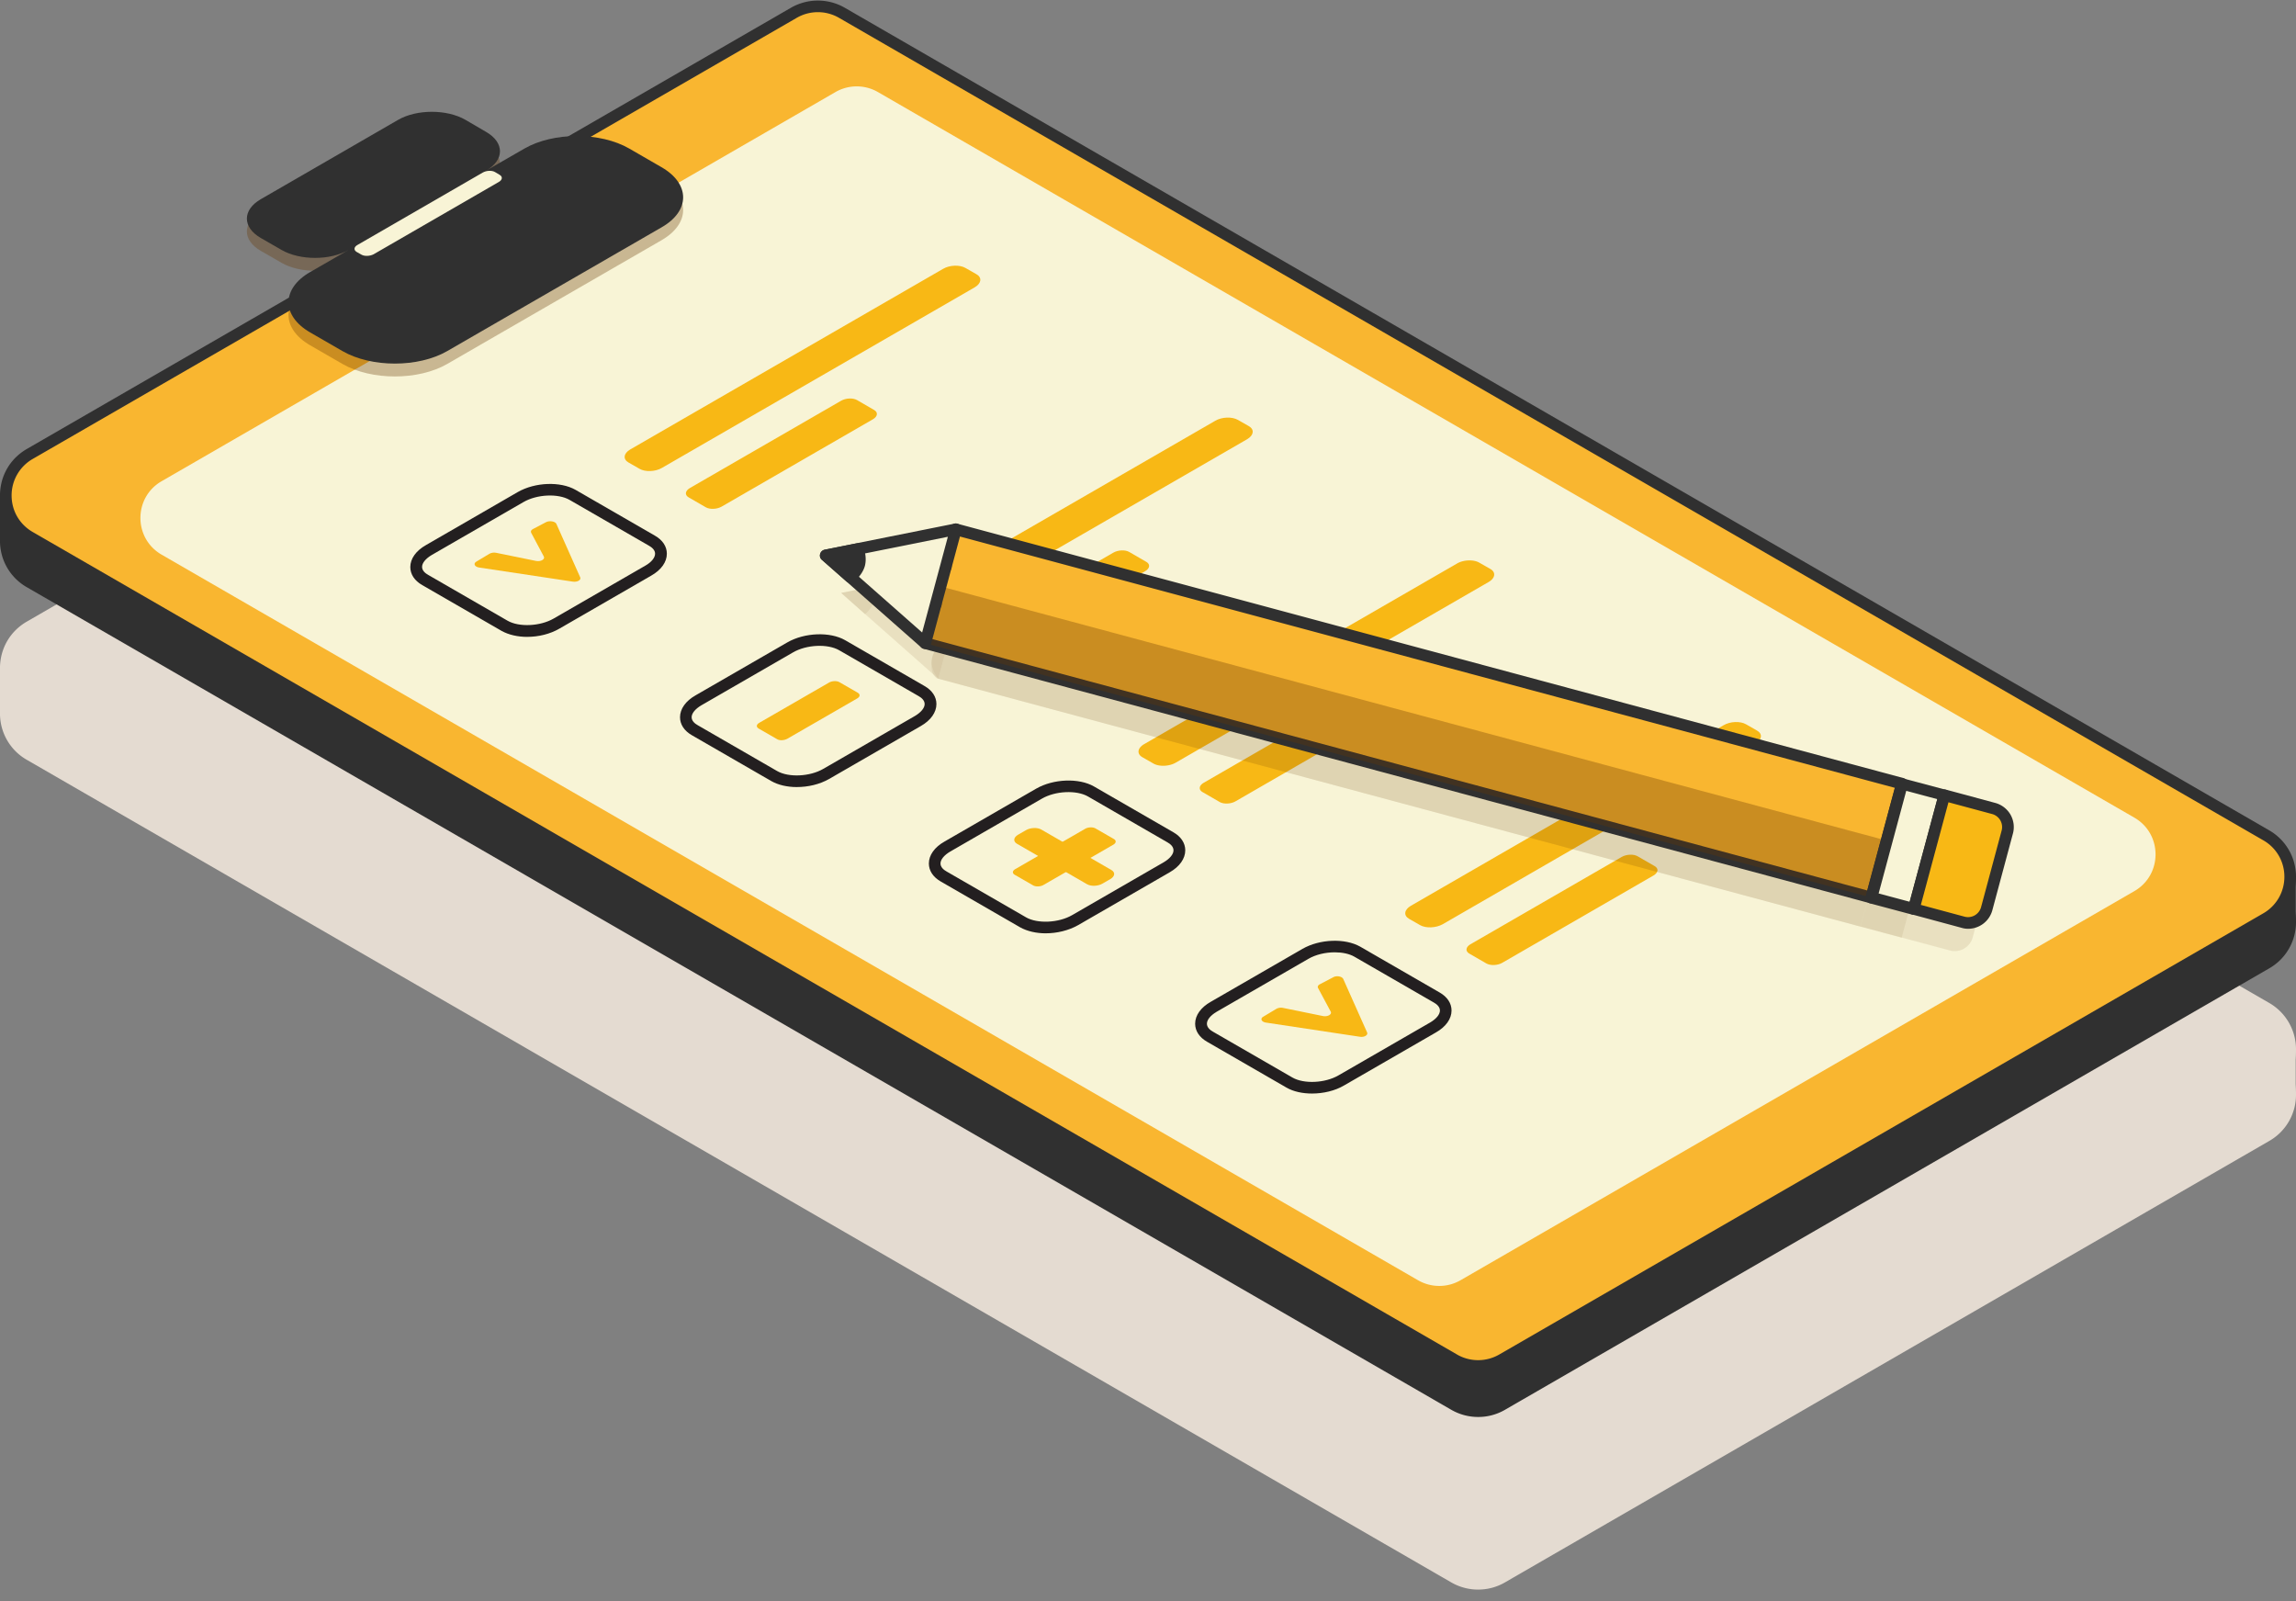<svg xmlns="http://www.w3.org/2000/svg" width="152" height="106" fill="none"><rect width="100%" height="100%" fill="#808080" stroke="none"/><path d="M96.271 104.409 1.974 49.969c-2.12-1.227-2.12-4.29 0-5.517L52.55 15.265a3.162 3.162 0 0 1 3.179 0l94.287 54.44c2.119 1.226 2.119 4.29 0 5.516L99.45 104.41a3.163 3.163 0 0 1-3.179 0Z" fill="#E4DBD1"/><path d="M97.86 105.219a3.546 3.546 0 0 1-1.786-.478L1.787 50.301A3.518 3.518 0 0 1 0 47.216c0-1.288.665-2.441 1.787-3.086l50.576-29.21a3.577 3.577 0 0 1 3.563 0l94.287 54.442A3.538 3.538 0 0 1 152 72.447a3.518 3.518 0 0 1-1.787 3.085L99.637 104.74a3.509 3.509 0 0 1-1.776.478Zm-1.402-1.142a2.8 2.8 0 0 0 2.794 0l50.577-29.2a2.782 2.782 0 0 0 1.402-2.42 2.762 2.762 0 0 0-1.402-2.42l-94.287-54.44a2.797 2.797 0 0 0-2.794 0L2.17 44.794a2.784 2.784 0 0 0-1.402 2.42c0 1.008.519 1.912 1.402 2.42l94.287 54.442Z" fill="#E4DBD1"/><path d="M.385 44.224v2.992l5.868 3.687-5.868-6.68Z" fill="#E4DBD1"/><path d="M6.253 51.288a.374.374 0 0 1-.207-.063l-5.87-3.687A.394.394 0 0 1 0 47.216v-2.992c0-.156.093-.301.25-.364a.401.401 0 0 1 .425.104l5.87 6.67a.393.393 0 0 1 0 .508.364.364 0 0 1-.292.145ZM.77 46.998l3.448 2.16L.77 45.242v1.755ZM151.605 69.653v2.596l-4.705 3.054 4.705-5.65Z" fill="#E4DBD1"/><path d="M146.9 75.688a.394.394 0 0 1-.291-.125.39.39 0 0 1-.01-.499l4.705-5.64a.387.387 0 0 1 .426-.114.371.371 0 0 1 .249.363v2.597a.37.37 0 0 1-.176.322l-4.706 3.044a.396.396 0 0 1-.197.052Zm4.321-4.966-2.399 2.878 2.399-1.558v-1.32Z" fill="#E4DBD1"/><path d="M96.271 101.417 1.974 46.977c-2.12-1.226-2.12-4.29 0-5.516L52.55 12.272a3.161 3.161 0 0 1 3.179 0l94.287 54.44c2.119 1.227 2.119 4.29 0 5.517L99.45 101.417a3.158 3.158 0 0 1-3.179 0Z" fill="#E4DBD1"/><path d="M97.86 102.228a3.546 3.546 0 0 1-1.786-.478L1.787 47.32A3.534 3.534 0 0 1 0 44.224c0-1.288.665-2.441 1.787-3.085l50.576-29.2a3.577 3.577 0 0 1 3.563 0l94.287 54.441A3.538 3.538 0 0 1 152 69.466a3.546 3.546 0 0 1-1.787 3.095L99.637 101.75a3.509 3.509 0 0 1-1.776.478Zm-1.402-1.143a2.795 2.795 0 0 0 2.794 0l50.577-29.2a2.782 2.782 0 0 0 1.402-2.42 2.762 2.762 0 0 0-1.402-2.42l-94.287-54.44a2.797 2.797 0 0 0-2.794 0L2.17 41.803a2.784 2.784 0 0 0-1.402 2.42c0 1.008.519 1.911 1.402 2.42l94.287 54.441Z" fill="#E4DBD1"/><path d="M93.882 96.172 10.699 48.14c-1.87-1.08-1.87-3.78 0-4.861l44.614-25.761a2.816 2.816 0 0 1 2.805 0L141.3 65.549c1.869 1.08 1.869 3.782 0 4.862L96.687 96.17a2.816 2.816 0 0 1-2.805 0Z" fill="#E4DBD1"/><path d="m36.834 46.104 1.579 3.542c.072.177-.198.322-.488.28l-6.202-.934c-.301-.042-.405-.26-.197-.384l.883-.53c.114-.063.28-.094.426-.063l2.648.54c.312.063.613-.103.52-.29l-.842-1.58c-.041-.082 0-.176.115-.238l.893-.468c.229-.103.592-.041.665.125Z" fill="#E4DBD1"/><path d="M34.902 53.583c-.623 0-1.226-.135-1.693-.395l-5.257-3.033c-.509-.29-.789-.717-.789-1.194 0-.55.374-1.08 1.039-1.455l6.076-3.51c1.143-.655 2.816-.717 3.823-.146l5.256 3.033c.51.291.79.717.79 1.195 0 .55-.374 1.08-1.04 1.454l-6.065 3.5c-.624.364-1.392.551-2.14.551Zm-1.299-1.07c.759.436 2.16.374 3.054-.145l6.067-3.5c.405-.23.644-.53.644-.79 0-.25-.219-.426-.406-.53l-5.256-3.033c-.758-.437-2.16-.374-3.053.145l-6.067 3.5c-.405.24-.644.53-.644.79 0 .25.218.426.405.53l5.256 3.033ZM42.34 42.458l-.728-.415c-.384-.218-.332-.603.104-.863l20.713-11.956c.436-.26 1.111-.28 1.485-.062l.727.416c.384.218.332.602-.104.862L43.825 42.396c-.437.26-1.112.28-1.486.062ZM46.723 45.003l-1.132-.654c-.27-.156-.24-.426.072-.613l10.024-5.786c.312-.177.78-.197 1.05-.042l1.132.655c.27.156.239.426-.073.613L47.772 44.96c-.311.177-.779.198-1.049.042ZM52.747 63.524c-.623 0-1.225-.135-1.682-.395l-5.256-3.033c-.51-.29-.79-.717-.79-1.195 0-.55.374-1.08 1.039-1.454l6.066-3.5c1.143-.655 2.825-.717 3.823-.146l5.256 3.033c.509.291.79.717.79 1.195 0 .55-.375 1.08-1.03 1.454l-6.066 3.5c-.633.364-1.402.54-2.15.54Zm-1.298-1.06c.758.437 2.16.374 3.054-.145l6.066-3.5c.405-.24.644-.53.644-.79 0-.25-.218-.426-.405-.53l-5.256-3.033c-.758-.436-2.16-.374-3.054.145l-6.066 3.501c-.405.239-.644.53-.644.79 0 .249.218.425.405.53l5.256 3.032Z" fill="#E4DBD1"/><path d="m51.449 60.356-1.226-.707c-.177-.104-.156-.27.052-.384l4.612-2.66c.197-.113.498-.124.675-.03l1.226.706c.176.104.156.27-.052.384l-4.612 2.66c-.208.114-.51.135-.675.03ZM60.361 52.513l-.727-.415c-.384-.218-.332-.603.104-.862L80.451 39.28c.436-.26 1.111-.281 1.496-.063l.727.416c.384.218.332.602-.104.862L61.857 52.45c-.446.26-1.111.28-1.496.062ZM64.745 55.058l-1.132-.654c-.27-.156-.24-.426.072-.613l10.024-5.786c.312-.177.78-.197 1.05-.041l1.132.654c.27.156.239.426-.073.613l-10.024 5.786c-.311.176-.779.197-1.049.041ZM69.233 73.205c-.624 0-1.226-.135-1.694-.395l-5.256-3.033c-.509-.29-.79-.716-.79-1.194 0-.55.375-1.08 1.04-1.455l6.066-3.5c1.143-.655 2.825-.717 3.822-.146l5.257 3.034c.509.29.789.716.789 1.194 0 .55-.374 1.08-1.028 1.454l-6.067 3.5c-.623.354-1.402.541-2.14.541Zm-1.31-1.06c.759.437 2.161.374 3.055-.145l6.066-3.5c.405-.24.644-.53.644-.79 0-.25-.218-.426-.405-.53l-5.256-3.033c-.758-.436-2.16-.374-3.054.146l-6.066 3.5c-.405.24-.644.53-.644.79 0 .249.218.425.405.53l5.256 3.032Z" fill="#E4DBD1"/><path d="m71.964 69.954-4.643-2.68c-.26-.156-.228-.416.073-.592l.52-.302c.3-.176.768-.197 1.028-.041l4.643 2.68c.26.156.228.415-.073.592l-.52.301c-.3.177-.758.198-1.028.042Z" fill="#E4DBD1"/><path d="m68.402 70.037-1.226-.707c-.177-.103-.156-.27.052-.384l4.612-2.659c.197-.114.498-.125.675-.031l1.226.706c.176.104.156.27-.052.385l-4.612 2.659c-.198.114-.499.124-.675.03ZM76.358 61.966l-.727-.416c-.384-.218-.332-.602.104-.862l20.713-11.956c.436-.26 1.111-.28 1.485-.062l.727.415c.385.218.333.603-.104.862L77.844 61.903c-.437.26-1.112.28-1.486.063ZM80.742 64.51l-1.132-.654c-.27-.156-.24-.425.073-.613l10.023-5.785c.312-.177.78-.198 1.05-.042l1.132.655c.27.155.239.425-.073.612L81.791 64.47c-.311.177-.779.198-1.049.042ZM88.927 76.228l1.58 3.542c.072.177-.198.332-.489.28l-6.201-.934c-.302-.042-.405-.26-.198-.385l.883-.53a.654.654 0 0 1 .426-.062l2.649.54c.311.063.613-.104.52-.29l-.842-1.57c-.042-.082 0-.176.114-.238l.894-.468c.218-.124.581-.062.664.115Z" fill="#E4DBD1"/><path d="M86.86 83.81c-.623 0-1.226-.124-1.693-.394l-5.256-3.033c-.51-.291-.79-.717-.79-1.195 0-.55.374-1.08 1.04-1.454l6.065-3.5c1.143-.655 2.815-.717 3.823-.146l5.256 3.033c.509.291.79.717.79 1.195 0 .55-.374 1.08-1.04 1.454l-6.066 3.5c-.612.364-1.392.54-2.129.54Zm1.506-9.348c-.613 0-1.257.145-1.755.436l-6.067 3.5c-.405.24-.644.53-.644.79 0 .25.218.426.405.53l5.257 3.033c.758.436 2.16.374 3.053-.145l6.067-3.5c.405-.24.644-.53.644-.79 0-.25-.218-.426-.405-.53l-5.256-3.033c-.343-.198-.81-.291-1.299-.291ZM94.017 72.665l-.727-.416c-.385-.218-.333-.602.104-.862l20.712-11.956c.437-.26 1.112-.28 1.486-.062l.727.415c.384.219.332.603-.104.863L95.513 72.603c-.447.249-1.112.28-1.496.062ZM98.4 75.2l-1.132-.655c-.27-.156-.238-.426.073-.613l10.024-5.786c.312-.176.779-.197 1.049-.041l1.132.654c.271.156.239.426-.072.613L99.45 75.158c-.301.177-.78.197-1.05.041Z" fill="#E4DBD1"/><path opacity=".32" d="m43.794 23.335-2.14-1.236c-1.912-1.101-5.017-1.101-6.929 0l-2.545 1.464c1.226-.706 1.226-1.859 0-2.565l-1.37-.79c-1.226-.706-3.22-.706-4.447 0l-9.099 5.256c-1.226.707-1.226 1.86 0 2.566l1.371.79c1.226.706 3.22.706 4.446 0l-2.545 1.464c-1.911 1.101-1.911 2.898 0 4l2.14 1.235c1.911 1.101 5.017 1.101 6.928 0l14.18-8.185c1.92-1.101 1.92-2.898.01-4Z" fill="#E4DBD1"/><path d="m43.794 22.493-2.14-1.236c-1.912-1.1-5.017-1.1-6.929 0l-2.545 1.465c1.226-.706 1.226-1.86 0-2.566l-1.37-.8c-1.226-.706-3.22-.706-4.447 0l-9.099 5.256c-1.226.707-1.226 1.86 0 2.566l1.371.79c1.226.706 3.22.706 4.446 0l-2.545 1.464c-1.911 1.101-1.911 2.898 0 4l2.14 1.235c1.911 1.102 5.017 1.102 6.928 0l14.18-8.185c1.92-1.09 1.92-2.887.01-3.989Z" fill="#E4DBD1"/><path d="m23.922 28.28-.311-.177c-.208-.125-.187-.333.062-.468l8.29-4.788c.238-.135.602-.156.81-.032l.311.187c.208.125.177.333-.062.468l-8.29 4.789c-.238.124-.602.145-.81.02Z" fill="#E4DBD1"/><g opacity=".32"><path opacity=".32" d="M62.107 56.346s-.582-.716-.395-1.423c.218-.82.769-.571 1.07-1.09-.01-.582-.56-.78-.405-1.35.166-.624.83-.614 1.06-1.07 0-.5-.551-.842-.406-1.372.146-.53 1.05-1.039 1.05-1.039l61.057 16.413-1.974 7.343-61.057-16.412Z" fill="#E4DBD1"/><path opacity=".32" d="m126.883 69.819-.987 3.677-63.883-17.17c-.29-.25-.353-.52-.353-.925 0 0 .031-.561.198-.79.166-.228.862-.53.934-.768.084-.312-.405-1.35-.405-1.35l64.496 17.326Z" fill="#E4DBD1"/><path opacity=".32" d="m64.08 48.992-1.973 7.354-6.42-5.671 8.394-1.683ZM125.9 73.485l1.974-7.343-2.728-.733-1.974 7.343 2.728.733Z" fill="#E4DBD1"/><path opacity=".32" d="m125.896 73.486 1.974-7.344 3.189.851c.665.177 1.059.863.872 1.527l-1.329 4.945a1.234 1.234 0 0 1-1.527.872l-3.179-.852ZM55.687 50.675l2.067-.416s.218.52.084.997c-.125.478-.572.82-.572.82l-1.579-1.401Z" fill="#E4DBD1"/></g><path d="M61.255 53.999s-.592-.738-.395-1.455c.229-.841.79-.592 1.091-1.121-.01-.603-.582-.8-.416-1.392.177-.645.852-.634 1.091-1.102 0-.509-.56-.862-.415-1.412.145-.54 1.08-1.06 1.08-1.06l62.637 16.838-2.026 7.531L61.255 54Z" fill="#E4DBD1"/><path d="M123.891 71.221c-.031 0-.062 0-.104-.01L61.151 54.373a.327.327 0 0 1-.198-.136c-.03-.041-.716-.903-.467-1.797.177-.654.55-.84.82-.976a.791.791 0 0 0 .25-.156 1.244 1.244 0 0 0-.166-.332c-.146-.24-.353-.561-.229-1.05.135-.508.51-.726.78-.893a1.42 1.42 0 0 0 .28-.197 1.552 1.552 0 0 0-.156-.332c-.145-.26-.353-.624-.228-1.08.176-.666 1.08-1.195 1.256-1.3a.351.351 0 0 1 .291-.03l62.637 16.838a.419.419 0 0 1 .239.176.404.404 0 0 1 .041.291l-2.025 7.531a.4.4 0 0 1-.385.291ZM61.494 53.666 123.62 70.37l1.828-6.793-62.106-16.693c-.312.197-.707.52-.769.748-.042.145.031.27.156.509.125.208.27.478.27.8 0 .062-.01.125-.042.177-.155.3-.415.467-.633.592-.25.145-.374.228-.426.436-.042.156 0 .228.135.436.124.208.29.457.301.841 0 .073-.01.136-.052.198-.187.332-.447.457-.644.55-.218.104-.332.167-.415.478-.104.384.145.831.27 1.018Z" fill="#E4DBD1"/><path opacity=".32" d="m127.714 67.824-1.018 3.771-65.545-17.617c-.301-.26-.353-.54-.363-.945 0 0 .03-.572.197-.81.166-.24.883-.551.956-.79.093-.322-.416-1.392-.416-1.392l66.189 17.783Z" fill="#E4DBD1"/><path d="m63.28 46.468-2.025 7.53-6.586-5.806 8.612-1.724Z" fill="#E4DBD1"/><path d="M61.255 54.383a.399.399 0 0 1-.26-.094l-6.585-5.806a.374.374 0 0 1-.115-.395.394.394 0 0 1 .301-.28l8.612-1.725a.41.41 0 0 1 .353.114c.093.094.125.24.093.364l-2.025 7.531a.398.398 0 0 1-.26.27c-.041.02-.072.02-.114.02ZM55.51 48.41l5.536 4.882 1.704-6.336-7.24 1.454ZM126.701 71.59l2.025-7.534-2.799-.752-2.025 7.533 2.799.753Z" fill="#E4DBD1"/><path d="M126.696 71.98c-.031 0-.062 0-.104-.011l-2.804-.748a.419.419 0 0 1-.239-.177.404.404 0 0 1-.042-.29l2.026-7.531a.37.37 0 0 1 .467-.27l2.805.747a.419.419 0 0 1 .239.177.404.404 0 0 1 .041.291l-2.025 7.53a.378.378 0 0 1-.364.281Zm-2.327-1.413 2.057.55 1.828-6.793-2.057-.55-1.828 6.793Z" fill="#E4DBD1"/><path d="m126.696 71.595 2.026-7.531 3.272.883c.675.187 1.08.883.904 1.558l-1.361 5.07a1.286 1.286 0 0 1-1.558.903l-3.283-.883Z" fill="#E4DBD1"/><path d="M130.29 72.904c-.145 0-.291-.021-.426-.063l-3.272-.882a.383.383 0 0 1-.27-.468l2.026-7.53a.394.394 0 0 1 .176-.23.399.399 0 0 1 .291-.04l3.272.882c.426.114.79.395 1.008.769.218.384.28.83.166 1.257l-1.361 5.069a1.661 1.661 0 0 1-1.61 1.236Zm-3.126-1.58 2.898.78a.894.894 0 0 0 1.09-.634l1.361-5.069a.892.892 0 0 0-.623-1.09l-2.898-.78-1.828 6.794ZM54.67 48.192l2.129-.426s.218.53.083 1.018-.592.842-.592.842l-1.62-1.434Z" fill="#E4DBD1"/><path d="M56.3 50.01a.42.42 0 0 1-.26-.094l-1.63-1.433c-.115-.094-.156-.25-.115-.384a.397.397 0 0 1 .291-.281l2.13-.426a.392.392 0 0 1 .436.229c.031.062.26.675.104 1.267-.166.592-.665.997-.727 1.05a.426.426 0 0 1-.229.072Zm-.79-1.6.78.686c.093-.115.187-.26.228-.416.042-.156.031-.322.01-.467l-1.017.197Z" fill="#E4DBD1"/><path d="M96.271 92.983 1.974 38.542c-2.12-1.226-2.12-4.29 0-5.516L52.55 3.837a3.162 3.162 0 0 1 3.179 0l94.287 54.441c2.119 1.226 2.119 4.29 0 5.516L99.45 92.983a3.161 3.161 0 0 1-3.179 0Z" fill="#303030"/><path d="M97.86 93.793a3.546 3.546 0 0 1-1.786-.478L1.787 38.875A3.518 3.518 0 0 1 0 35.788c0-1.288.665-2.44 1.787-3.085l50.576-29.21a3.577 3.577 0 0 1 3.563 0l94.287 54.441A3.538 3.538 0 0 1 152 61.02a3.518 3.518 0 0 1-1.787 3.086l-50.576 29.21a3.508 3.508 0 0 1-1.776.477Zm-1.402-1.143a2.797 2.797 0 0 0 2.794 0l50.577-29.199a2.782 2.782 0 0 0 1.402-2.42 2.762 2.762 0 0 0-1.402-2.42L55.542 4.17a2.797 2.797 0 0 0-2.794 0L2.17 33.369a2.784 2.784 0 0 0-1.402 2.42c0 1.008.519 1.912 1.402 2.42L96.458 92.65Z" fill="#303030"/><path d="M.385 32.798v2.991l5.868 3.688-5.868-6.68Z" fill="#303030"/><path d="M6.253 39.861a.375.375 0 0 1-.207-.062L.176 36.11A.394.394 0 0 1 0 35.79v-2.991c0-.156.093-.302.25-.364a.401.401 0 0 1 .425.104l5.87 6.669a.393.393 0 0 1 0 .509.364.364 0 0 1-.292.145ZM.77 35.571l3.448 2.16L.77 33.817v1.755ZM151.605 58.226v2.597l-4.705 3.054 4.705-5.65Z" fill="#303030"/><path d="M146.9 64.261a.394.394 0 0 1-.291-.124.39.39 0 0 1-.01-.499l4.705-5.64a.387.387 0 0 1 .426-.114.371.371 0 0 1 .249.363v2.597a.37.37 0 0 1-.176.322l-4.706 3.044a.396.396 0 0 1-.197.051Zm4.321-4.965-2.399 2.877 2.399-1.558v-1.319Z" fill="#303030"/><path d="M96.271 89.991 1.974 35.551c-2.12-1.226-2.12-4.29 0-5.516L52.55.845a3.162 3.162 0 0 1 3.179 0l94.287 54.442c2.119 1.225 2.119 4.29 0 5.515L99.45 89.992a3.162 3.162 0 0 1-3.179 0Z" fill="#F9B630"/><path d="M97.86 90.801a3.546 3.546 0 0 1-1.786-.477L1.787 35.894A3.534 3.534 0 0 1 0 32.797c0-1.288.665-2.441 1.787-3.085L52.363.513a3.577 3.577 0 0 1 3.563 0l94.287 54.441A3.538 3.538 0 0 1 152 58.04a3.547 3.547 0 0 1-1.787 3.096L99.637 90.324a3.508 3.508 0 0 1-1.776.477Zm-1.402-1.142a2.797 2.797 0 0 0 2.794 0l50.577-29.2a2.782 2.782 0 0 0 1.402-2.42 2.762 2.762 0 0 0-1.402-2.42L55.542 1.179a2.797 2.797 0 0 0-2.794 0L2.17 30.376a2.784 2.784 0 0 0-1.402 2.42c0 1.008.519 1.912 1.402 2.421l94.287 54.44Z" fill="#303030"/><path d="M93.882 84.746 10.699 36.714c-1.87-1.08-1.87-3.781 0-4.861L55.313 6.092a2.816 2.816 0 0 1 2.805 0L141.3 54.123c1.869 1.08 1.869 3.781 0 4.862l-44.614 25.76a2.816 2.816 0 0 1-2.805 0Z" fill="#F8F4D6"/><path d="m36.834 34.678 1.579 3.542c.072.177-.198.322-.488.28l-6.202-.934c-.301-.042-.405-.26-.197-.385l.883-.53c.114-.062.28-.093.426-.062l2.648.54c.312.063.613-.104.52-.29l-.842-1.58c-.041-.083 0-.176.115-.238l.893-.468c.229-.104.592-.041.665.125Z" fill="#F8B815"/><path d="M34.902 42.157c-.623 0-1.226-.135-1.693-.395l-5.257-3.033c-.509-.29-.789-.717-.789-1.195 0-.55.374-1.08 1.039-1.454l6.076-3.51c1.143-.655 2.816-.718 3.823-.146l5.256 3.033c.51.29.79.717.79 1.194 0 .551-.374 1.08-1.04 1.455l-6.065 3.5c-.624.364-1.392.55-2.14.55Zm-1.299-1.07c.759.436 2.16.374 3.054-.146l6.067-3.5c.405-.229.644-.53.644-.79 0-.249-.219-.425-.406-.53l-5.256-3.032c-.758-.437-2.16-.374-3.053.145l-6.067 3.5c-.405.24-.644.53-.644.79 0 .25.218.426.405.53l5.256 3.033Z" fill="#231F20"/><path d="m42.34 31.032-.728-.416c-.384-.218-.332-.602.104-.862l20.713-11.956c.436-.26 1.111-.28 1.485-.062l.727.415c.384.218.332.603-.104.863L43.825 30.97c-.437.26-1.112.28-1.486.062ZM46.723 33.577l-1.132-.655c-.27-.155-.24-.425.072-.612l10.024-5.786c.312-.177.78-.198 1.05-.042l1.132.655c.27.155.239.425-.073.612l-10.024 5.786c-.311.177-.779.198-1.049.042Z" fill="#F8B815"/><path d="M52.747 52.098c-.623 0-1.225-.135-1.682-.395l-5.256-3.033c-.51-.291-.79-.717-.79-1.195 0-.55.374-1.08 1.039-1.454l6.066-3.5c1.143-.655 2.825-.717 3.823-.146l5.256 3.033c.509.29.79.717.79 1.195 0 .55-.375 1.08-1.03 1.454l-6.066 3.5c-.633.364-1.402.54-2.15.54Zm-1.298-1.06c.758.436 2.16.374 3.054-.145l6.066-3.5c.405-.24.644-.53.644-.79 0-.25-.218-.426-.405-.53l-5.256-3.033c-.758-.437-2.16-.374-3.054.145l-6.066 3.5c-.405.24-.644.53-.644.79 0 .25.218.426.405.53l5.256 3.033Z" fill="#231F20"/><path d="m51.449 48.93-1.226-.707c-.177-.104-.156-.27.052-.384l4.612-2.66c.197-.114.498-.124.675-.03l1.226.706c.176.104.156.27-.052.384l-4.612 2.66c-.208.114-.51.134-.675.03ZM60.361 41.087l-.727-.416c-.384-.218-.332-.602.104-.862l20.713-11.956c.436-.26 1.111-.28 1.496-.062l.727.415c.384.219.332.603-.104.863L61.857 41.025c-.446.26-1.111.28-1.496.062ZM64.745 43.632l-1.132-.655c-.27-.155-.24-.425.072-.612l10.024-5.786c.312-.177.78-.198 1.05-.042l1.132.655c.27.155.239.425-.073.612L65.794 43.59c-.311.177-.779.198-1.049.042Z" fill="#F8B815"/><path d="M69.233 61.779c-.624 0-1.226-.135-1.694-.395l-5.256-3.033c-.509-.29-.79-.717-.79-1.195 0-.55.375-1.08 1.04-1.454l6.066-3.5c1.143-.655 2.825-.717 3.822-.146l5.257 3.033c.509.291.789.717.789 1.195 0 .55-.374 1.08-1.028 1.454l-6.067 3.5c-.623.354-1.402.54-2.14.54Zm-1.31-1.06c.759.437 2.161.374 3.055-.145l6.066-3.5c.405-.24.644-.53.644-.79 0-.25-.218-.426-.405-.53l-5.256-3.033c-.758-.436-2.16-.374-3.054.145l-6.066 3.501c-.405.239-.644.53-.644.79 0 .249.218.425.405.53l5.256 3.032Z" fill="#231F20"/><path d="m71.964 58.528-4.643-2.68c-.26-.156-.228-.416.073-.593l.52-.3c.3-.177.768-.198 1.028-.042l4.643 2.68c.26.155.228.415-.073.592l-.52.301c-.3.177-.758.197-1.028.042Z" fill="#F8B815"/><path d="m68.402 58.61-1.226-.706c-.177-.104-.156-.27.052-.384l4.612-2.66c.197-.114.498-.124.675-.03l1.226.706c.176.104.156.27-.052.384l-4.612 2.66c-.198.114-.499.124-.675.03ZM76.358 50.54l-.727-.416c-.384-.218-.332-.602.104-.862l20.713-11.956c.436-.26 1.111-.28 1.485-.062l.727.415c.385.218.333.603-.104.862L77.844 50.477c-.437.26-1.112.28-1.486.063ZM80.742 53.084l-1.132-.654c-.27-.156-.24-.426.073-.613l10.023-5.786c.312-.176.78-.197 1.05-.041l1.132.654c.27.156.239.426-.073.613l-10.024 5.786c-.311.176-.779.197-1.049.041ZM88.927 64.802l1.58 3.542c.072.176-.198.332-.489.28l-6.201-.935c-.302-.041-.405-.26-.198-.384l.883-.53a.654.654 0 0 1 .426-.062l2.649.54c.311.062.613-.104.52-.29l-.842-1.57c-.042-.082 0-.176.114-.238l.894-.468c.218-.124.581-.062.664.115Z" fill="#F8B815"/><path d="M86.86 72.384c-.623 0-1.226-.124-1.693-.394l-5.256-3.033c-.51-.291-.79-.717-.79-1.195 0-.55.374-1.08 1.04-1.454l6.065-3.5c1.143-.655 2.815-.718 3.823-.146l5.256 3.033c.509.29.79.717.79 1.194 0 .551-.374 1.08-1.04 1.455l-6.066 3.5c-.612.364-1.392.54-2.129.54Zm1.506-9.348c-.613 0-1.257.145-1.755.436l-6.067 3.5c-.405.24-.644.53-.644.79 0 .25.218.426.405.53l5.257 3.033c.758.436 2.16.374 3.053-.146l6.067-3.5c.405-.239.644-.53.644-.79 0-.249-.218-.425-.405-.53l-5.256-3.032c-.343-.198-.81-.291-1.299-.291Z" fill="#231F20"/><path d="m94.017 61.239-.727-.416c-.385-.218-.333-.602.104-.862l20.712-11.956c.437-.26 1.112-.28 1.486-.062l.727.415c.384.218.332.603-.104.862L95.513 61.176c-.447.25-1.112.28-1.496.063ZM98.4 63.773l-1.132-.654c-.27-.156-.238-.426.073-.613l10.024-5.786c.312-.176.779-.197 1.049-.041l1.132.654c.271.156.239.426-.072.613L99.45 63.732c-.301.176-.78.197-1.05.041Z" fill="#F8B815"/><path opacity=".32" d="m43.794 11.909-2.14-1.237c-1.912-1.1-5.017-1.1-6.929 0l-2.545 1.465c1.226-.706 1.226-1.86 0-2.566l-1.37-.789c-1.226-.706-3.22-.706-4.447 0l-9.099 5.256c-1.226.706-1.226 1.86 0 2.566l1.371.79c1.226.706 3.22.706 4.446 0l-2.545 1.464c-1.911 1.1-1.911 2.898 0 3.999l2.14 1.236c1.911 1.101 5.017 1.101 6.928 0l14.18-8.185c1.92-1.101 1.92-2.898.01-4Z" fill="#663500"/><path d="m43.794 11.067-2.14-1.236c-1.912-1.101-5.017-1.101-6.929 0l-2.545 1.465c1.226-.707 1.226-1.86 0-2.566l-1.37-.8c-1.226-.706-3.22-.706-4.447 0l-9.099 5.256c-1.226.707-1.226 1.86 0 2.566l1.371.79c1.226.706 3.22.706 4.446 0l-2.545 1.464c-1.911 1.101-1.911 2.898 0 4l2.14 1.235c1.911 1.101 5.017 1.101 6.928 0l14.18-8.185c1.92-1.09 1.92-2.888.01-3.989Z" fill="#303030"/><path d="m23.922 16.853-.311-.177c-.208-.124-.187-.332.062-.467l8.29-4.789c.238-.135.602-.155.81-.03l.311.186c.208.125.177.332-.062.468l-8.29 4.788c-.238.125-.602.146-.81.021Z" fill="#F8F4D6"/><g opacity=".32"><path opacity=".32" d="M62.107 44.92s-.582-.717-.395-1.423c.218-.82.769-.572 1.07-1.09-.01-.582-.56-.78-.405-1.351.166-.623.83-.613 1.06-1.07 0-.499-.551-.841-.406-1.371.146-.53 1.05-1.039 1.05-1.039l61.057 16.412-1.974 7.344L62.107 44.92Z" fill="#663500"/><path opacity=".32" d="m126.883 58.392-.987 3.678L62.013 44.9c-.29-.25-.353-.52-.353-.925 0 0 .031-.561.198-.79.166-.228.862-.53.934-.769.084-.311-.405-1.35-.405-1.35l64.496 17.326Z" fill="#663500"/><path opacity=".32" d="m64.08 37.566-1.973 7.354-6.42-5.672 8.394-1.682ZM125.9 62.059l1.974-7.343-2.728-.733-1.974 7.343 2.728.733Z" fill="#663500"/><path opacity=".32" d="m125.896 62.06 1.974-7.345 3.189.852c.665.177 1.059.862.872 1.527l-1.329 4.944a1.234 1.234 0 0 1-1.527.873l-3.179-.852ZM55.687 39.248l2.067-.415s.218.52.084.997c-.125.478-.572.82-.572.82l-1.579-1.402Z" fill="#663500"/></g><path d="M61.255 42.572s-.592-.737-.395-1.454c.229-.841.79-.592 1.091-1.122-.01-.602-.582-.8-.416-1.392.177-.644.852-.633 1.091-1.1 0-.51-.56-.863-.415-1.413.145-.54 1.08-1.06 1.08-1.06l62.637 16.838-2.026 7.531-62.647-16.828Z" fill="#F9B630"/><path d="M123.891 59.795c-.031 0-.062 0-.104-.01L61.151 42.945a.327.327 0 0 1-.198-.135c-.03-.041-.716-.903-.467-1.797.177-.654.55-.841.82-.976a.791.791 0 0 0 .25-.156 1.243 1.243 0 0 0-.166-.332c-.146-.24-.353-.561-.229-1.05.135-.508.51-.727.78-.893.124-.073.217-.135.28-.197a1.552 1.552 0 0 0-.156-.333c-.145-.26-.353-.623-.228-1.08.176-.665 1.08-1.194 1.256-1.298a.351.351 0 0 1 .291-.032l62.637 16.839a.419.419 0 0 1 .239.176.404.404 0 0 1 .041.291l-2.025 7.531a.4.4 0 0 1-.385.29ZM61.494 42.24l62.127 16.703 1.828-6.793-62.106-16.693c-.312.197-.707.52-.769.748-.042.145.031.27.156.509.125.208.27.478.27.8a.34.34 0 0 1-.042.176c-.155.302-.415.468-.633.592-.25.146-.374.229-.426.437-.042.155 0 .228.135.436.124.208.29.457.301.841 0 .073-.01.135-.052.198-.187.332-.447.457-.644.55-.218.104-.332.166-.415.478-.104.384.145.831.27 1.018Z" fill="#303030"/><path opacity=".32" d="m127.714 56.398-1.018 3.77-65.545-17.616c-.301-.26-.353-.54-.363-.946 0 0 .03-.571.197-.81.166-.239.883-.55.956-.79.093-.321-.416-1.391-.416-1.391l66.189 17.783Z" fill="#663500"/><path d="m63.28 35.041-2.025 7.531-6.586-5.806 8.612-1.725Z" fill="#F8F4D6"/><path d="M61.255 42.957a.399.399 0 0 1-.26-.094l-6.585-5.806a.374.374 0 0 1-.115-.395.394.394 0 0 1 .301-.28l8.612-1.725a.41.41 0 0 1 .353.114.39.39 0 0 1 .093.364l-2.025 7.53a.398.398 0 0 1-.26.27c-.041.022-.072.022-.114.022Zm-5.744-5.973 5.536 4.882 1.704-6.336-7.24 1.454Z" fill="#303030"/><path d="m126.701 60.164 2.025-7.534-2.799-.752-2.025 7.533 2.799.753Z" fill="#F8F4D6"/><path d="M126.696 60.553c-.031 0-.062 0-.104-.01l-2.804-.748a.419.419 0 0 1-.239-.177.404.404 0 0 1-.042-.29l2.026-7.532a.37.37 0 0 1 .467-.27l2.805.748a.418.418 0 0 1 .239.177.404.404 0 0 1 .041.29l-2.025 7.532a.378.378 0 0 1-.364.28Zm-2.327-1.413 2.057.55 1.828-6.792-2.057-.551-1.828 6.793Z" fill="#303030"/><path d="m126.696 60.169 2.026-7.531 3.272.883c.675.187 1.08.883.904 1.558l-1.361 5.069a1.286 1.286 0 0 1-1.558.904l-3.283-.883Z" fill="#F8B815"/><path d="M130.29 61.478c-.145 0-.291-.021-.426-.063l-3.272-.883a.383.383 0 0 1-.27-.467l2.026-7.531a.394.394 0 0 1 .176-.229.399.399 0 0 1 .291-.041l3.272.883c.426.114.79.395 1.008.769.218.384.28.83.166 1.256l-1.361 5.07a1.661 1.661 0 0 1-1.61 1.236Zm-3.126-1.58 2.898.78a.894.894 0 0 0 1.09-.634l1.361-5.069a.892.892 0 0 0-.623-1.09l-2.898-.78-1.828 6.794ZM54.67 36.766l2.129-.426s.218.53.083 1.018-.592.841-.592.841l-1.62-1.433Z" fill="#303030"/><path d="M56.3 38.584a.42.42 0 0 1-.26-.094l-1.63-1.433c-.115-.094-.156-.25-.115-.385a.397.397 0 0 1 .291-.28l2.13-.426a.392.392 0 0 1 .436.228c.031.063.26.676.104 1.268-.166.592-.665.997-.727 1.049a.426.426 0 0 1-.229.073Zm-.79-1.6.78.685c.093-.114.187-.26.228-.415.042-.156.031-.322.01-.467l-1.017.197Z" fill="#303030"/></svg>